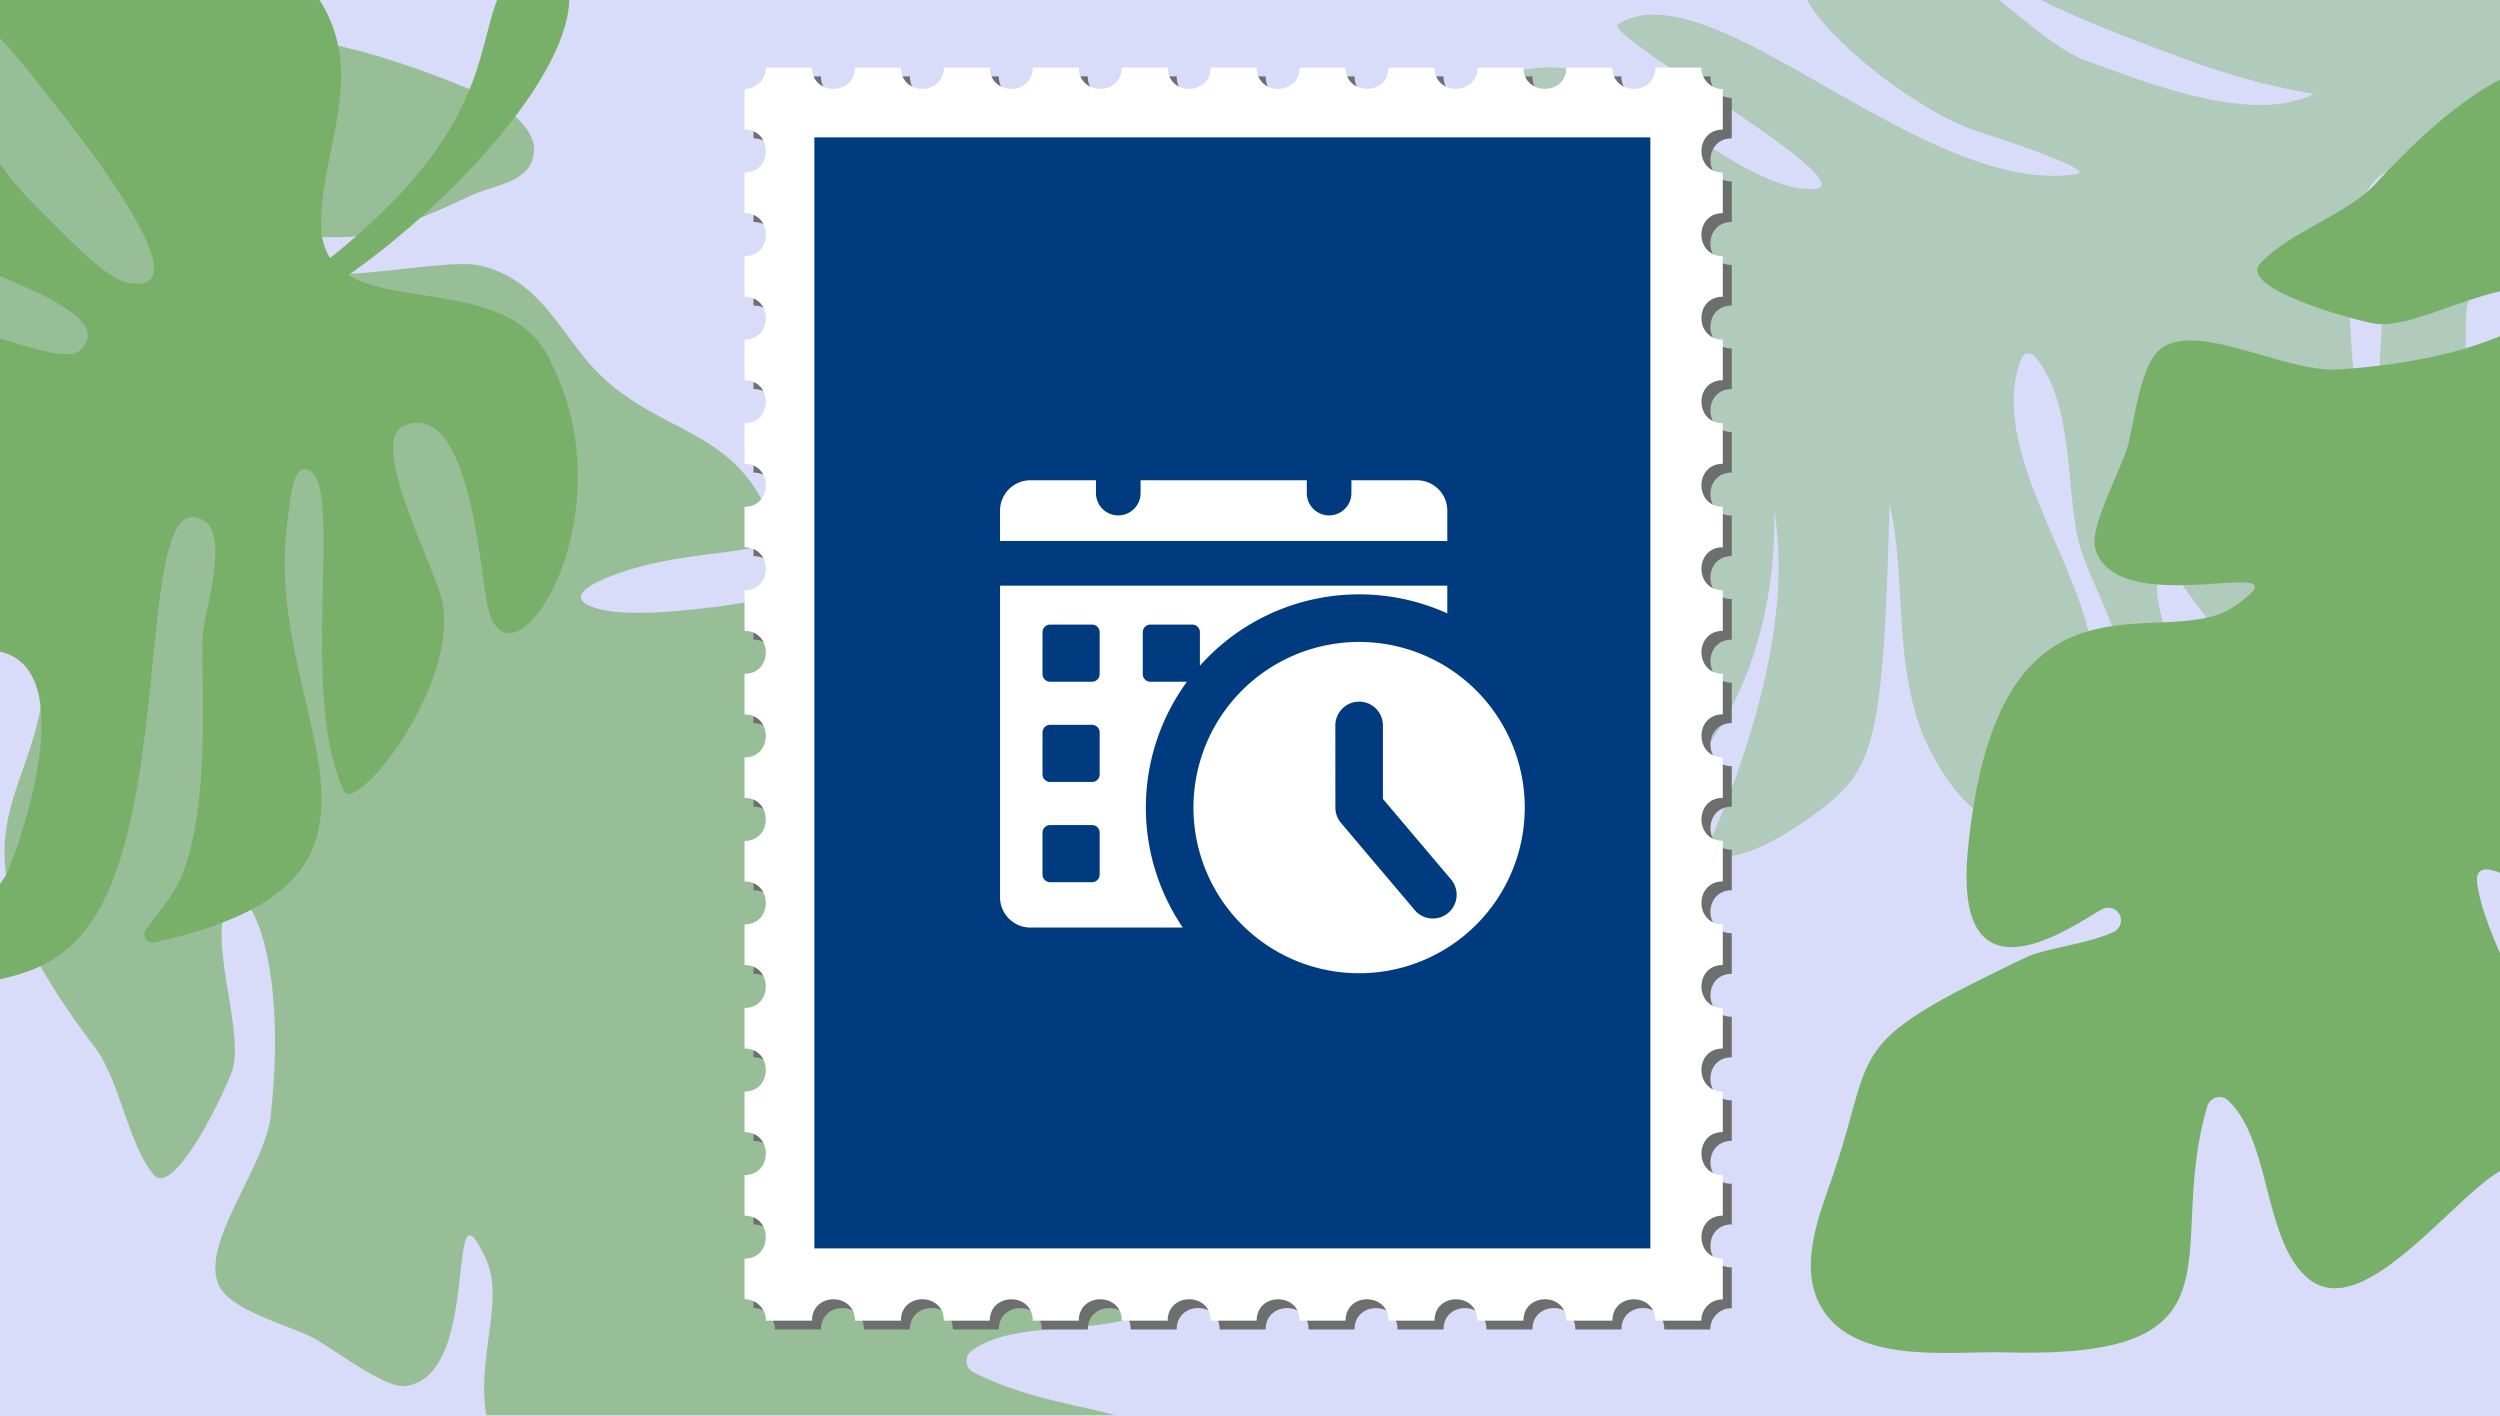 <svg xmlns="http://www.w3.org/2000/svg" xmlns:xlink="http://www.w3.org/1999/xlink" width="403.41" height="228.548" viewBox="0 0 403.41 228.548">
  <defs>
    <clipPath id="clip-path">
      <rect id="Rectangle_17397" data-name="Rectangle 17397" width="403.41" height="228.391" fill="#f9d649"/>
    </clipPath>
    <clipPath id="clip-path-2">
      <rect id="Rectangle_17382" data-name="Rectangle 17382" width="163.833" height="375.774" transform="translate(0 0)" fill="#78b069"/>
    </clipPath>
    <clipPath id="clip-path-3">
      <rect id="Rectangle_17383" data-name="Rectangle 17383" width="172.808" height="207.647" transform="translate(0)" fill="#78b069"/>
    </clipPath>
    <clipPath id="clip-path-4">
      <rect id="Rectangle_17384" data-name="Rectangle 17384" width="170.539" height="381.655" transform="translate(0 0)" fill="#78b069"/>
    </clipPath>
    <clipPath id="clip-path-6">
      <rect id="Rectangle_17390" data-name="Rectangle 17390" width="159.303" height="203.653" transform="translate(0 0)" fill="none"/>
    </clipPath>
    <clipPath id="clip-path-7">
      <rect id="Rectangle_17389" data-name="Rectangle 17389" width="134.901" height="179.276" fill="#003b80"/>
    </clipPath>
    <clipPath id="clip-path-8">
      <rect id="Rectangle_18044" data-name="Rectangle 18044" width="84.671" height="79.546" fill="none"/>
    </clipPath>
  </defs>
  <g id="keynote-speaker-t" transform="translate(-268.898 -573.611)">
    <path id="Path_1633212" data-name="Path 1633212" d="M0,0H403.41V228.548H0Z" transform="translate(268.898 573.611)" fill="#d8dcf9"/>
    <g id="Mask_Group_632972" data-name="Mask Group 632972" transform="translate(268.898 573.611)" clip-path="url(#clip-path)">
      <g id="Greern_leaves" data-name="Greern leaves" transform="matrix(-0.998, -0.07, 0.07, -0.998, 382.233, 347.21)">
        <g id="Group_638329" data-name="Group 638329" transform="translate(117.761 147.768) rotate(49)" opacity="0.423">
          <g id="Group_638328" data-name="Group 638328" transform="translate(0)" clip-path="url(#clip-path-2)">
            <path id="Path_1574493" data-name="Path 1574493" d="M121.084,46.421c9.122-8.463,11.22-22.778,13-32.736,1.018-5.7,21.026,3.66,25.117,7.535,7.7,7.294-17.913,52.068-39.522,60.984a.09.09,0,0,0,.064.169c32.864-8.707,30.79-31.483,38.6-35.715,6.935-3.758,3.859,8.326,1.846,11.735-3.6,6.106-12.568,10.476-13.215,17.964a1.622,1.622,0,0,0,1.856,1.781c4.285-.777,8.639-7.523,11.825-10.762,3.248-3.3,8.759,20.72-11.894,29.016-7.157,2.874-26.62,7.4-30.922,14.673-4.218,7.129,40.525-12.467,40.3-9.426-1.321,17.72-52.041,22.464-63.806,44.609-1.638,3.081,13.27-7.331,14.943-8.532,9.969-7.144,36.862-13.327,37.557-6.681,2.4,22.943-28.113,20.442-38.838,27.441-8.507,5.552-24.294,15-26.336,26.041a119.9,119.9,0,0,1,18.969-14.43c52.113-33.775,34.493-5.666,36.894-2.438,4.929,6.627-18.827,13.7-25.647,18.663-29.616,21.556-30.112,31.747-27.045,29.835,14.014-8.741,21.292-33.3,43.8-25.369a1.02,1.02,0,0,1,.669.92c.145,4.267-6.992,3.954-9.764,8.062-1.988,2.948,6.348-.777,5.823,1.608-2.006,9.125-37.034,12.248-39.982,27.046a1.162,1.162,0,0,0,1.389,1.359c6.527-1.643,20.922-20.307,30.2-4.773,4.43,7.421-26.219,26.148-49.185,46.915-13.281,12.009-4.235,12.365,1.144,5.648C71.609,274.193,92.99,252,99.868,257.3c17.513,13.49-38.835,35.511-48.2,53.7-1.745,3.392,30.968-27.068,36.1-20.121,13.153,17.811-20.514,23.4-23.314,25.934-19.929,18.063-23.162,18.745-25.872,23.415-3.227,5.556-1.878,36.778-9.735,35.512-8.687-1.4,3.538-31.289,3.063-37.33C25.736,322.013-.942,303.264,2.743,301.881c6.149-2.3,5.86-10.085,7.647-16.659,2.294-8.44,21.887,30.957,21.594,23.228C31.489,295.292,4.627,271.4,2.208,268.526c-6.422-7.624,3.071-5.328,4.462-6.664,2.448-2.349-2.839-7.741-4.158-12.648-2.7-10.041,26.979,20.534,34.856,35.735a.492.492,0,0,0,.9-.085c3.588-12.109-24.125-31.507-28.066-42.971-2.3-6.684,22.321,12.3,22.4,6.933.092-6.676-23.126-12.008-23.649-25.887a2.283,2.283,0,0,1,2.391-2.376c14.681.889,24.553,25.352,35.982,25.085,4.885-.114-1.147-13.6-15.806-25.515-4.25-3.456-30.112-10.267-24.707-13.831,5.671-3.74,15.124,4.435,21.793,3.879a.506.506,0,0,0,.416-.69c-2.489-6.029-19.638-11.9-18.413-12.414,6.091-2.57.378-9.737,4.939-14.644,3.742-4.026,27.927,18.1,37.507,32.262,9.311,13.768,3.82-11.452-2.13-16.558-13.4-11.5-6.714-11.21-14.039-16.664C19.7,168.676,23.319,169.463,23.7,157.024c.221-7.3,33.648,26.026,40.918,29.2,1.486-10.7-22.7-22.95-29.3-27.982-2.958-2.252-4.77-5.427-7.467-8.119-2.815-2.809-7.661-3.947-10.065-6.346-5.628-5.617-2.668-12.7,4.549-8.277a.5.5,0,0,0,.762-.346c.724-5.278-8.819-6.035-8.181-11.1.866-6.855,19.232-2.591,19.732-4.879,1.366-6.246-24.956-7.015-20.544-19.359.752-1.714,5.939-3.292,6.5-1.809,3.681,9.8,18.986,9.378,27.1,13.2,7.938,3.738,17.841,12.489,27.26,11.924a1.3,1.3,0,0,0,.98-1.99c-11.626-18.575-54.723-8.7-52.624-34.4.42-5.136-9.112-7.268-4.733-13.1,2.961-3.947,13.27-3.128,18.991-1.485C49.8,75.67,59.189,85.305,70.068,90.135,42.621,68.309,37.836,63.16,37.376,53.668c-.306-6.323.3-18.912,5.681-21.194,0,0,15.253,30.266,36.44,41.662C85.058,77.125,55.392,61,54.439,30.936,53.874,13.083,74.507,8.546,85.155.531c5.047-3.8-3.519,13.569,8.794,27.422,3.384,3.809.2,21.21,6.244,26.008-3.2-9.568-1.759-53.3,13.375-50.106,16.072,3.4,13.348,29.6,7.515,42.566" transform="translate(0.001 0.001)" fill="#78b069"/>
          </g>
        </g>
        <g id="Group_638330" data-name="Group 638330" transform="translate(483.863 140.467) rotate(77)" clip-path="url(#clip-path-3)">
          <path id="Path_1574494" data-name="Path 1574494" d="M139.189,169.449c-8.991-.276-17.62-6.029-26.549-7.249a9.636,9.636,0,0,0-5.3.589c20.141,35.366,35.652,26.656,42.466,38.631,2.057,3.615,2.231,4.151-1.862,5.665-12.8,4.731-33.837-21.408-43.785-41.814C97.747,172.929,98.71,192,84.956,195.4,58.159,204,32.064,180.235,47.81,179.125c5.442-.383,33.743,2.5,30.936-8.818-1.569-6.327-24.112,1.763-29.472,1.74-13.954-.057-31.3-19.284-27.132-20.477,16.462-4.71,47.117,7.223,51.645,2.8,2.783-2.716-5.362-4.378-7.275-4.97C36.485,140.1,5.591,165.9,2.743,117.555a1.33,1.33,0,0,1,2.279-1.014c2.54,2.651,5.016,5.558,8.118,7.341,11.547,6.641,32.535,7.823,37.915,9.274,3.358.906,14.724,6.587,17.694,2.86C76.756,125.971,23.888,124.3,7.163,107.6.736,101.177.956,95.135.4,86.711.219,84.008-.348,79.6.31,76.255a1.328,1.328,0,0,1,2.538-.208A52.837,52.837,0,0,0,17.243,95.623c1.444,1.241,33.091,19.5,36.254,2.722,1.361-7.22-7.891-11.369-12.989-13.656C22.992,76.831,2.392,84.578,3.135,59.525c.082-2.77,10.127-29.941,11.46-22.75,4.823,26.016,34.234,40.42,34.849,27.614.47-9.772-26-21.37-28.422-32.162-1.289-5.731-.227-19.309,7.75-25.241,5.3-3.942,10.752-4.916,17.05-5.948C78.886-4.381,71.884,12.518,70.7,26.2c-.873,10.063-6.15,32.83-2.5,37.1,4.422,5.168,10.1-16.484,10.662-20.068C82.687,18.9,74.255,16.548,73.523,9.777,73,4.982,89.374,12.662,93.53,24.934,98.355,39.18,86.8,68.868,82.461,83.264c-3.255,10.789,7.234,20.118,8.264,15.01,11.037-54.687,8.2-62.1,20.267-59.927,38.392,6.915-16.462,74.633-12.181,82.046,4.213,7.293,12.508-8.853,14.521-11.356,25.123-31.257,17.877-37.892,19.4-57.246A1.328,1.328,0,0,1,134.8,50.8c7.543,5.014,29.444,19.3,27.192,37.23-1.927,15.338-26.231,20.23-37.142,27.93-13.68,9.655-16.136,11.984-16.734,15.36-1.868,10.54,29.63-7.989,33.456-10.085,17.494-9.579,20.983-15.04,26.047-31.012a1.331,1.331,0,0,1,2.557.075c8.471,33.208-3.922,79.982-30.985,79.149" transform="translate(0 0)" fill="#78b069"/>
        </g>
        <g id="Group_638332" data-name="Group 638332" transform="matrix(-0.5, -0.866, 0.866, -0.5, -164.85, 438.319)">
          <g id="Group_638331" data-name="Group 638331" clip-path="url(#clip-path-4)">
            <path id="Path_1574495" data-name="Path 1574495" d="M164.255,273.313c.4,8.772,12.288,30.674,2.294,35.556-8.567,4.186-22.726-4.283-31.744-.836a2.045,2.045,0,0,0-.642,3.4c18.247,16.716,40.022,11.068,21.457,46.644-4.133,7.92-8.854,23.04-19.89,23.564-7.219.343-13.021-6.049-17.57-10.613-16.13-16.186-18.7-10.337-18.367-43.892.033-3.359,2.409-9.745,2.5-14.437a2.051,2.051,0,0,0-4.094-.2c-.244,2.846,5.666,30.2-18.282,15.435-41.929-25.854-14.181-42.06-16.3-55.732-2.545-16.389-5.547,18.555-18.352,16.055-3.345-.652-9.752-9.6-12.459-11.972-2.989-2.625-10.615-7.368-11.666-11.344-1.929-7.289,12.181-16.55,15.453-24.5,10.279-24.975,6.657-39.423,2.481-34.521-4.359,5.119-2.872,20.317-6.372,25.717-1.391,2.147-14.856,17.717-16.94,12.606-2.533-6.216-.966-16.052-3.436-22.392-18.79-48.227,10.3-38.164,11.1-74.3a2.045,2.045,0,0,0-3.414-1.59c-5.293,4.982-9.839,18.728-15.629,15.513-1.7-.945-15.33-56.908,16.207-96.856C24.781,59.3,30.743,55.931,35.216,50.89c1.374-1.548-.294-3.877-4.22-11.73C23.972,25.113,18.756,21.189,14.25,15.638,12.189,13.1,5.369,6.74,6.195,3.616,7.529-1.442,14.162-2.639,21.08,9.675,52.065,64.809,37.749,42.047,53.876,50.7c4.238,2.272,4.494,5.5,7.228,9.17,10.379,13.954,20.476,4.73,53.036,31.107,2.71,2.2,7.472,7.6,6.181,11.446-1.68,5-7.36,3.5-12.048,4.262-22.168,3.593-19.123.047-31.692-1.623a2.048,2.048,0,0,0-1.8,3.414c6.143,6.268,26.765,6.291,32.363,9.6,7.273,4.29,8.7,11.327,11.727,18.6,6.465,15.547,21.176,16.7,21.791,34.956.155,4.668-10.667.263-22.377.069-5.417-.09-15.4.7-7.895,4.96,4.394,2.493,16.719,5.19,34.205,6.295,11.491.726,4.827,12.521,11.534,22.544,3.325,4.969,7.376,7.778,7.967,14.27,2.392,26.307-6.922,17.933-26.839,24.577-9.456,3.153-22.485,10.182-16.261,12.247,6.153,2.041,17.369,1.557,22.606,2.04,12.471,1.155,22.753-8.383,22.52-2.15-.221,5.872-2.147,10.82-1.869,16.836" transform="translate(-0.001 0)" fill="#78b069"/>
          </g>
        </g>
        <g id="Group_638334" data-name="Group 638334" transform="translate(465.883 356.418) rotate(160)" opacity="0.68">
          <g id="Group_638333" data-name="Group 638333" transform="translate(0 0)" clip-path="url(#clip-path-4)">
            <path id="Path_1574496" data-name="Path 1574496" d="M164.255,273.313c.4,8.772,12.288,30.674,2.294,35.556-8.567,4.186-22.726-4.283-31.744-.836a2.045,2.045,0,0,0-.642,3.4c18.247,16.716,40.022,11.068,21.457,46.644-4.133,7.92-8.854,23.04-19.89,23.564-7.219.343-13.021-6.049-17.57-10.613-16.13-16.186-18.7-10.337-18.367-43.892.033-3.359,2.409-9.745,2.5-14.437a2.051,2.051,0,0,0-4.094-.2c-.244,2.846,5.666,30.2-18.282,15.435-41.929-25.854-14.181-42.06-16.3-55.732-2.545-16.389-5.547,18.555-18.352,16.055-3.345-.652-9.752-9.6-12.459-11.972-2.989-2.625-10.615-7.368-11.666-11.344-1.929-7.289,12.181-16.55,15.453-24.5,10.279-24.975,6.657-39.423,2.481-34.521-4.359,5.119-2.872,20.317-6.372,25.717-1.391,2.147-14.856,17.717-16.94,12.606-2.533-6.216-.966-16.052-3.436-22.392-18.79-48.227,10.3-38.164,11.1-74.3a2.045,2.045,0,0,0-3.414-1.59c-5.293,4.982-9.839,18.728-15.629,15.513-1.7-.945-15.33-56.908,16.207-96.856C24.781,59.3,30.743,55.931,35.216,50.89c1.374-1.548-.294-3.877-4.22-11.73C23.972,25.113,18.756,21.189,14.25,15.638,12.189,13.1,5.369,6.74,6.195,3.616,7.529-1.442,14.161-2.639,21.08,9.675,52.065,64.809,37.749,42.047,53.876,50.7c4.238,2.272,4.494,5.5,7.228,9.17,10.379,13.954,20.476,4.73,53.036,31.107,2.71,2.2,7.472,7.6,6.181,11.446-1.68,5-7.36,3.5-12.048,4.262-22.168,3.593-19.123.047-31.692-1.623a2.048,2.048,0,0,0-1.8,3.414c6.143,6.268,26.765,6.291,32.363,9.6,7.273,4.29,8.7,11.327,11.727,18.6,6.465,15.547,21.176,16.7,21.791,34.956.155,4.668-10.667.263-22.377.069-5.417-.09-15.4.7-7.895,4.96,4.394,2.493,16.719,5.19,34.205,6.295,11.491.726,4.827,12.521,11.534,22.544,3.325,4.969,7.376,7.778,7.967,14.27,2.392,26.307-6.922,17.933-26.839,24.577-9.456,3.153-22.485,10.182-16.261,12.247,6.153,2.041,17.369,1.557,22.606,2.04,12.471,1.155,22.753-8.383,22.52-2.15-.221,5.872-2.147,10.82-1.869,16.836" transform="translate(-0.001 0)" fill="#78b069"/>
          </g>
        </g>
      </g>
      <g id="postcard-stamp" transform="translate(-139.237 34.688) rotate(-13)">
        <g id="stamp-green" transform="translate(258.088 35.145) rotate(13)">
          <g id="Mask_Group_632971" data-name="Mask Group 632971" transform="translate(0 0)" clip-path="url(#clip-path-6)">
            <path id="Path_1574497" data-name="Path 1574497" d="M140.045,202.2c0-4.6,6.929-4.586,6.929,0h7.416a3.387,3.387,0,0,1,3.465-3.421v-6.59c-4.573,0-4.6-6.933,0-6.933v-6.551c-4.584,0-4.592-6.933,0-6.933v-6.54c-4.556,0-4.63-6.945,0-6.945v-6.539c-4.582,0-4.588-6.933,0-6.933v-6.551c-4.584,0-4.592-6.933,0-6.933v-6.552c-4.59,0-4.583-6.933,0-6.933v-6.54c-4.566,0-4.6-6.933,0-6.933V97.827c-4.566,0-4.6-6.933,0-6.933V84.342c-4.6,0-4.589-6.933,0-6.933V70.87c-4.584,0-4.592-6.933,0-6.933V57.386c-4.584,0-4.592-6.933,0-6.933V43.9c-4.564,0-4.62-6.921,0-6.921V30.429c-4.59,0-4.6-6.933,0-6.933V16.945c-4.584,0-4.592-6.933,0-6.933V3.472A3.475,3.475,0,0,1,154.39,0h-7.416c-.008,4.567-6.922,4.587-6.929,0h-7.428c-.007,4.576-6.922,4.577-6.929,0h-7.416c-.008,4.567-6.922,4.586-6.929,0h-7.429c-.007,4.584-6.921,4.568-6.929,0H89.569c-.008,4.576-6.922,4.577-6.929,0H75.212C75.2,4.584,68.29,4.568,68.283,0H60.866c-.008,4.576-6.922,4.577-6.929,0H46.51c-.008,4.584-6.921,4.568-6.929,0H32.163c-.007,4.576-6.922,4.577-6.929,0H17.818C17.81,4.567,10.9,4.587,10.889,0H3.461A3.473,3.473,0,0,1,0,3.472v6.541c4.577,0,4.578,6.927,0,6.932V23.5c4.577,0,4.578,6.927,0,6.932v6.54c4.568,0,4.587,6.927,0,6.932v6.553c4.577,0,4.578,6.927,0,6.932v6.552c4.577,0,4.578,6.927,0,6.932v6.54c4.583,0,4.569,6.939,0,6.944v6.541c4.568,0,4.588,6.927,0,6.932v6.552c4.577,0,4.578,6.927,0,6.932v6.54c4.583,0,4.569,6.939,0,6.944v6.541c4.577,0,4.578,6.927,0,6.932v6.552c4.585,0,4.569,6.927,0,6.932v6.54c4.583,0,4.569,6.939,0,6.944v6.541c4.577,0,4.578,6.927,0,6.932v6.552c4.585,0,4.569,6.927,0,6.932v6.549A3.456,3.456,0,0,1,3.461,202.2h7.428c0-4.6,6.929-4.586,6.929,0h7.416c0-4.61,6.929-4.6,6.929,0h7.418c0-4.578,6.929-4.6,6.929,0h7.428c0-4.594,6.929-4.6,6.929,0h7.416c0-4.593,6.929-4.612,6.929,0h7.428c0-4.586,6.929-4.6,6.929,0h7.416c0-4.584,6.929-4.6,6.929,0h7.429c0-4.6,6.929-4.586,6.929,0h7.416c0-4.594,6.929-4.6,6.929,0Z" transform="translate(1.448 1.448)" fill="#6d6e6e"/>
            <path id="Path_1574498" data-name="Path 1574498" d="M140.045,202.2c0-4.6,6.929-4.586,6.929,0h7.416a3.386,3.386,0,0,1,3.465-3.421v-6.59c-4.573,0-4.6-6.933,0-6.933v-6.551c-4.584,0-4.592-6.933,0-6.933v-6.54c-4.556,0-4.63-6.945,0-6.945v-6.54c-4.582,0-4.588-6.933,0-6.933v-6.551c-4.584,0-4.592-6.933,0-6.933v-6.552c-4.59,0-4.583-6.933,0-6.933v-6.54c-4.566,0-4.6-6.933,0-6.933V97.827c-4.566,0-4.6-6.933,0-6.933V84.342c-4.6,0-4.589-6.933,0-6.933V70.87c-4.584,0-4.592-6.933,0-6.933V57.386c-4.584,0-4.592-6.933,0-6.933V43.9c-4.564,0-4.62-6.921,0-6.921V30.429c-4.59,0-4.6-6.933,0-6.933V16.945c-4.584,0-4.592-6.933,0-6.933V3.472A3.475,3.475,0,0,1,154.39,0h-7.416c-.008,4.566-6.922,4.587-6.929,0h-7.428c-.007,4.576-6.922,4.577-6.929,0h-7.416c-.008,4.567-6.922,4.586-6.929,0h-7.429c-.007,4.584-6.921,4.568-6.929,0H89.568c-.007,4.576-6.922,4.577-6.929,0H75.212C75.2,4.584,68.29,4.568,68.283,0H60.866c-.008,4.576-6.922,4.577-6.929,0H46.51C46.5,4.584,39.588,4.568,39.58,0H32.163c-.007,4.576-6.922,4.577-6.929,0H17.818C17.81,4.566,10.9,4.587,10.889,0H3.461A3.473,3.473,0,0,1,0,3.472v6.541c4.577,0,4.578,6.927,0,6.932V23.5c4.577,0,4.578,6.927,0,6.932v6.54c4.568,0,4.587,6.927,0,6.932v6.553c4.577,0,4.578,6.927,0,6.932v6.552c4.577,0,4.578,6.927,0,6.932v6.54c4.583,0,4.569,6.939,0,6.944v6.541c4.568,0,4.588,6.927,0,6.932v6.552c4.577,0,4.578,6.927,0,6.932v6.54c4.583,0,4.569,6.939,0,6.944v6.541c4.577,0,4.578,6.927,0,6.932v6.552c4.585,0,4.569,6.927,0,6.932v6.54c4.583,0,4.569,6.939,0,6.944v6.541c4.577,0,4.578,6.927,0,6.932v6.552c4.585,0,4.569,6.927,0,6.932v6.549A3.456,3.456,0,0,1,3.461,202.2h7.428c0-4.6,6.929-4.586,6.929,0h7.416c0-4.61,6.929-4.6,6.929,0H39.58c0-4.578,6.929-4.6,6.929,0h7.428c0-4.595,6.929-4.6,6.929,0h7.416c0-4.593,6.929-4.613,6.929,0h7.428c0-4.586,6.929-4.6,6.929,0h7.416c0-4.584,6.929-4.6,6.929,0h7.429c0-4.6,6.929-4.586,6.929,0h7.416c0-4.595,6.929-4.6,6.929,0Z" transform="translate(0 0.029)" fill="#fff"/>
            <path id="Path_1574499" data-name="Path 1574499" d="M74.771,125.157a.171.171,0,0,1,.126-.08c-.061.162-.161.171-.126.08M75.74,7.846c-.012-.177-.316-.25-.342-.224a.1.1,0,0,0,.057.168c.049,0,.118.039.286.056M72.483,55.6s.055-.026.011-.094c-.065.023-.073.1-.011.094m1.8,108.71c-.081,0-.172.079-.17.142,0,.081.033.083.17-.142m1.2-136.82a.183.183,0,0,0,0-.231c-.053-.082-.132-.009-.132.122,0,.1.079.163.135.109m-1.108,38.3a.645.645,0,0,1,.15.166c.624.025,1,.027,1.119.019.186-.1.146-.141.124-.2-.046-.108-.2-.112-.58-.013-.15.038-.186.037-.238-.008-.109-.094-.57-.068-.574.032m-.762-30.684c.057.219.219.226.263.158s-.135-.158-.263-.158m39.247,47.158c.094-.116.142-.145.269-.284a.727.727,0,0,1-.189-.11c-.119-.1-.132-.083-.156.17-.015.163,0,.21.075.224M72.723,126.316c.067-.017.083-.089.021-.093,0,0-.058.02-.021.093m-.132,65.815c.1.01.1.005-.012-.21-.09.207-.1.2.012.21M76.5,82.111c.188.03.2-.1.128-.146-.06-.034-.178.1-.128.146m-3.377,71.912c0-.133-.1-.223-.167-.157.087.238.168.245.167.157m.647-38.922c.039-.053-.036-.075-.078.026Zm-1.153,8.133c0,.074.029.077.363.037-.284-.175-.363-.15-.363-.037M73.661,17.593c.051-.079-.059-.17-.16-.133-.015.2.107.216.16.133m.129-4.127c0,.147.112.171.218.048-.142-.211-.218-.181-.218-.048M73.368,194.41c-.033.1.108.057.173-.006s-.034-.218-.108-.216c-.041,0-.079.128-.065.223M74.5,144.7a.83.83,0,0,0,.342-.061.176.176,0,0,1,.177-.019,1.027,1.027,0,0,0,.272.028.694.694,0,0,1,.378.066.872.872,0,0,0,.51-.054c.036-.06-.021-.094-.33-.2-.236-.079-.276-.11-.2-.161-.286-.133-.331-.133-.486-.071a.879.879,0,0,1-.374.046c-.253-.007-.413.028-.416.09-.116.283.049.394.13.333m17.313,25.53c.154-.081.21-.09.254-.042a.913.913,0,0,0,.434.061,1.709,1.709,0,0,1,.482.049c.13.063.107.067.31-.064s.218-.236.047-.284a4.335,4.335,0,0,0-1.228.06.209.209,0,0,1-.2.006,5.407,5.407,0,0,0-1.6.085c-.141.118,0,.165.527.171a5.553,5.553,0,0,1,.637.033.549.549,0,0,0,.333-.076m6.219-8.065c.042.086.077.086.271,0s.169-.172-.056-.2c-.2-.022-.284.052-.215.192m-1.373-144.7a1.471,1.471,0,0,0,.531.035c.483-.163.533-.218.447-.465-.046-.129-.116-.212-.2-.23a11.823,11.823,0,0,0-2.657.331c-.043.048.036.071.1.1.159.082.523.015.521-.1,0-.062.292-.06.34,0-.155.053-.087.147.093.218s.191.064.319-.051a.473.473,0,0,1,.216-.124.216.216,0,0,0,.144-.1c.064-.1.066-.1.251.007.223.131.21.215-.035.221-.192,0-.263.154-.073.152M90.782,185.681c-.078.1-.008.183.151.187.088-.265-.056-.3-.151-.187m.8-170.61a.148.148,0,0,0,.112.055c.032-.079-.019-.1-.112-.055m7.163,168.722c.155.063.4.067.4.006,0-.1-.26-.167-.4-.006M86.447,20.366a.286.286,0,0,0-.241,0c-.032.027-.085.028-.174.006a.375.375,0,0,0-.271.026c.059.064.292.045.459.012.06-.012.14-.026.227-.04M77.859,167.129c-.08.015-.069.07-.069.07.08-.015.069-.07.069-.07M92.52,42.666a1.281,1.281,0,0,1-.277.159c0,.049.045.048.193,0,.124-.044.161-.112.084-.154M85.911,147.9c-.029.046.217.215.258.177a.132.132,0,0,0-.1-.234.642.642,0,0,0-.156.057m-7.6,10.888c.124-.054.2-.162-.032-.167-.247.193-.156.248.032.167m7.9-82.078c-.038.032-.04.179,0,.181.065,0,.119-.118,0-.181m7.3,100.052c-.153-.062-.323,0-.326.111,0,.091.077.093.326-.111m-4.58-67.5c-.018-.07-.076-.048-.112,0l.112,0M75.02,65.207c-.113.089-.035.128.173.085-.013-.038-.091-.076-.173-.085M60.636,104.268c-.062.06-.074.105-.037.141.07.068.128.012.037-.141m.111-6.035-.065-.093c-.019.086.042.123.065.093m-1.285,8.66a.652.652,0,0,1,.207-.214c-.206-.048-.244.217-.207.214m.681,31.247c-.045-.055-.124-.088-.324-.119.018.131.275.225.324.119m.037-96.091c-.058-.056-.195.1-.195.224,0,.18.146.152.189-.036a.6.6,0,0,0,.006-.188m.692,103.915a.992.992,0,0,1,.293.192.385.385,0,0,0,.437.146c0-.05-.023-.112-.021-.185,0-.107-.019-.131-.117-.125a1.42,1.42,0,0,1-.325-.038c-.133-.031-.226-.027-.266.01m.375-79.271a.1.1,0,0,0,.188.048c.036-.056-.132-.306-.22-.229a.585.585,0,0,1,.033.181m.011-33.407c-.024.06.013.079.046.08.024-.061-.013-.079-.046-.08m-8.686,83.257a.143.143,0,0,0,.084.031s-.007-.045-.084-.031m-.756,65.225a.574.574,0,0,0,.5.3c.13-.028.151-.072.093-.286l-.593-.011m10.5-19.16a.538.538,0,0,0-.307,0c-.151.023-.1.085.111.132s.379-.071.2-.134m-9.47-5.453c.167.155.284.065.178-.138-.053-.1-.124-.156-.381-.286-.045.149-.083.211-.128.226a.111.111,0,0,0-.035.2c.249-.079.285-.074.366,0m5.71-100.843c0-.1-.064-.217-.113-.217-.077,0-.055.137.113.217m-.139-25.7s.027.04.167.017c-.12-.064-.164-.068-.167-.017m-1.223-7.462a.17.17,0,0,0,.1.116c.111.029.094-.065-.1-.116m-3.4-13.606c-.152-.126-.211-.086-.163-.008a.091.091,0,0,0,.163.008M61.85,56.258c-.239.047-.168.507-.044.507.15,0,.185-.394.044-.507m7.825,67.288c-.11.132-.09.2-.06.249.194.235.191.117.177-.016-.024-.237-.027-.243-.117-.233m-.127-26.62c.031-.089-.024-.205-.087-.183s-.131.192-.1.233c.043.061.162.029.189-.05M71.131,196.6c.058.066.233.055.251-.015s-.128-.165-.213-.154c-.066.009-.089.11-.038.169M69.737,74.008c.063.025.185,0,.153-.037s-.2-.039-.153.037m1.058,52.65c0-.041-.074-.064-.115-.038.021.082.12.075.115.038M70.121,41.93c-.121-.064-.655-.079-.654-.019a.518.518,0,0,0-.314.1.486.486,0,0,1-.3.1c-.154-.008-.226.046-.145.109a.576.576,0,0,0,.287.02c.07.18.193.2.236.092a.254.254,0,0,0,0-.106c.167-.012.359-.024.488-.03.472-.021.648-.139.4-.268m.059,68.325c-.058-.088-.275-.03-.275.074-.216.074-.17-.41-.035-.435.237.039.24.019.17-.112-.12-.224-.553-.263-.494-.045.045.388.042.423-.021.46.063.265.029.308-.14.308-.2.282.064.364.168.265s.206,0,.153.132c.171-.136.242-.189.305-.189.228-.207.232-.362.168-.458m.336-1.564s-.089.018-.052.082c.039,0,.074-.057.052-.082M69.66,73.524c.1.107.193.073.18.021s-.15-.082-.18-.021M68.415,5.784c-.056.007-.181.125-.181.125.005.036.1.031.181-.125M65.557,8.36c.038.059.136.06.228,0,.076-.046,0-.318-.086-.318-.064,0-.18.255-.142.314M62.3,189.116c-.075-.087-.245-.1-.294-.024-.018.029-.092.038-.165.02-.069.174.022.162.111.152.36-.043.417-.068.348-.148m.792-18.264c-.04,0-.113,0-.113,0a.078.078,0,0,0,.113,0m4.784-10.747c-.01-.048-.068-.062-.122-.078-.1.092.079.137.122.078m-.391-30.441c-.211-.006-.284.076-.117.131a1.31,1.31,0,0,1,.185.081c.18.1.258.069.2-.075-.047-.107-.1-.132-.263-.137M66.827,167.1c.073.114.405.015.405-.121a.275.275,0,0,0-.289-.208.282.282,0,0,0-.117.329M144.5,95.76a.226.226,0,0,0-.094-.031c-.035.054.007.068.094.031m4.346,75.11c.059-.086-.087-.152-.207-.095.067.163.16.162.207.095M144.186.9a.572.572,0,0,0-.164-.015l-.2.01c.012.1.361.075.365.005m-.369,187.375c.021-.045-.006-.067-.052-.044,0,.086.033.084.052.044M129.11,19.589c.075-.075.008-.113-.039-.083s-.011.085.039.083M147.9,3.206c.044-.12,0-.172-.037-.184-.044.12,0,.172.037.184M146.806,167c.02-.12-.019-.155-.087-.077a.531.531,0,0,0,.087.077M145.061,1.544a1.128,1.128,0,0,1,.573.179c.121.035.067-.136-.009-.2-.3-.26-.351-.318-.373-.374-.045-.115-.129-.152-.181-.079-.136.046-.249.069-.351.1-.172.049-.19.05-.237.009s-.193-.065-.2-.028c.087.029.236.07.247.143.017.122.093.215.163.2a3.2,3.2,0,0,0,.365.055m-.372,67.124-.12-.006c.048.089.1.092.12.006m-19.954,76.844c-.086.045-.218-.011-.214-.09a.436.436,0,0,1-.465.049.224.224,0,0,0-.2,0c-.072.073.1.059.1.059a3.73,3.73,0,0,1,.839.049c.182-.091.005-.1-.061-.07m.191-140.055c.109.006.23.009.356.01-.061-.132-.179-.272-.248-.271s-.1.135-.108.261m2.565,9.153c.031.089.163.094.24.01-.068-.154-.264-.079-.24-.01M124.524,179.1c-.11-.081-.16-.049-.117.074a.4.4,0,0,0,.117-.074m2.257-122.619a1.16,1.16,0,0,1-.2-.117c-.192-.137-.337-.092-.285.088a.169.169,0,0,1-.048.211c-.111.115-.072.181.153.257.126.043.191.086.217.144.171.192.215.141.2-.013a2.544,2.544,0,0,1,.007-.346c.017-.179.012-.2-.049-.224m-.482-6.445c.047-.059-.05-.079-.1.032a.254.254,0,0,0,.1-.032m-.164-21.757a.732.732,0,0,0,.416-.06c-.224-.074-.441.031-.416.06m22.458,31.746c.077.176.213.073.211-.021s-.167-.079-.211.021M123.22,71.011a.506.506,0,0,0-.219-.048c-.164,0-.2.014-.18.073a1.513,1.513,0,0,0,.4-.025M50.573,9.394a.157.157,0,0,0-.25.07c.009.077.18.029.25-.07m99.535,5.885c.061-.074-.084-.182-.153-.113-.037.036-.036.06.153.113M49.946,94.816l.035.07c.035-.087.019-.119-.035-.07M44.808,196.532c-.04,0-.084,0-.244.095a.438.438,0,0,0,.244-.095M35.163,6.664c.067.062.406.07.443.01.05-.082-.07-.152-.256-.149-.135,0-.246.084-.187.138M37.78,77.2a.179.179,0,0,0,.265.033c-.108-.178-.3-.116-.265-.033M34.041,7.727a.2.2,0,0,0,.008.082c.038.037.058-.015-.008-.082m9.092,102.7c.054,0,.105-.026.194-.026-.1-.207-.14-.172-.194.026m.559-43.546c.083.252.15.223.15-.063,0-.233,0-.233-.153-.331-.181-.117-.151-.114-.312-.032a1.548,1.548,0,0,1-.193.084c-.083.023-.079.146.01.285a.573.573,0,0,1,.342-.123c.085.01.107.036.155.181M31.254,100.635c-.038.191.07.232.117.155s-.017-.158-.117-.155m7.042,76.4c.066,0,.077-.028.006-.2a3.4,3.4,0,0,1-.483.078c.349.2.414.121.477.118M36.2,8.581c0-.089-.144-.119-.185-.038.118.144.182.12.185.038M30.831,170.5c-.182-.025-.209-.023-.211.011a.87.87,0,0,0,.15.176c.138-.047.142-.06.061-.187m-.162-85.312c.144.092.2-.008.205-.183,0-.115,0-.115-.226-.033-.033.115-.021.238.021.217m-.282-34.757c.133-.123-.178-.1-.185.006.037.076.129.073.185-.006m-1-37.149c.2.134.3.009.244-.077a.138.138,0,0,0-.244.077M30.694,6.79c.061-.071.052-.105-.09-.336a.706.706,0,0,0-.145.116c-.124.129-.3.144-.3.027a.454.454,0,0,0-.2-.033c-.147.011-.2,0-.186-.055.015-.067-.13-.209-.217-.212s-.036.131.067.193c-.069.326.007.381.065.436.137.132.287.087.2-.062a.636.636,0,0,0,.8-.074m.476,121.322c.134-.044.184-.08.145-.109a.51.51,0,0,0-.322.122c-.009.047-.01.047.177-.014M30.119,38.066c.051-.074.005-.086-.195-.049,0,.111.158.1.195.049m.6-19.684c.128-.1.086-.168-.113-.179-.269-.014-.458.2-.223.25a.362.362,0,0,0,.336-.071M47.667,56.768a.348.348,0,0,1,.162-.02c.035.009.077,0,.049-.168a2.135,2.135,0,0,1-.34-.067c-.3.173-.11.342.129.255m-2.53-24.573c.121.187.22.128.187-.111-.044-.316-.172-.42-.309-.251-.1.129-.1.129-.209,0a.25.25,0,0,0-.248-.112c-.084-.075-.031-.089.074-.16.172-.252.129-.313.077-.328a1.315,1.315,0,0,1-.189-.077c-.234-.12-.482.1-.287.259a.235.235,0,0,1,.047.345c.012.171.039.26.039.336,0,.189.182.231.418.1s.316-.128.4,0m2.179,58.941c-.107.165-.051.2.04.17.109-.038.077-.17-.04-.17M47.586,38.7a1.825,1.825,0,0,0-.129-.27c-.044-.15-.206-.1-.232.07-.041.272.127.366.361.2m1.073-20.39c-.1-.093-.111-.093-.2-.012.082.2.3.213.306.154a.626.626,0,0,0-.1-.142m1.4,116.852a.32.32,0,0,0-.4-.073c-.115.065-.06.1.24.146.263.042.263.041.165-.073M48.654,78.811a.758.758,0,0,1,.118.13c.084-.034-.041-.141-.118-.13m.848,90.731a.453.453,0,0,0,.144.02c-.135-.089-.2-.076-.144-.02M48.123,100.37a.2.2,0,0,0-.078.075c0,.074.093.053.078-.075M46.1,40.847c0-.081-.094-.1-.237-.046,0,.157.237.131.237.046m.38-5.592s.086,0,.152-.176c-.092,0-.212.141-.152.176m.6-32.05c.063,0,.119-.1.1-.168.088-.217-.074-.2-.141-.134a1.054,1.054,0,0,1,.045.3m-.636,124.613a.7.7,0,0,0-.728-.033c-.111.114-.073.295.062.295a4.9,4.9,0,0,0,.669.062c.107-.074.136-.2,0-.323m.3-124.272c.014.161.075.209.133.107a.217.217,0,0,0-.133-.107m-.727,172.139a1.952,1.952,0,0,0-.136.242c-.068.116-.077.158-.048.23a.737.737,0,0,1,.041.207c.172.142.277-.055.2-.1.068-.413.047-.579-.059-.579m.651-143.08c.153.076.194-.035.137-.09a.082.082,0,0,0-.137.09M12.359,45.13c0-.056-.043-.033-.043-.033-.035.045-.014.061.043.033M27.484,149.075l.18-.01a1.1,1.1,0,0,0-.619.018,4.124,4.124,0,0,0,.438-.008m-17.1-47.981c.151-.1.1-.155-.162-.163-.166-.005-.207.013-.209.091,0,.132.219.175.371.071M9.448,61.165c-.141-.058-.2-.033-.2.021s.1.037.2-.021m3.888,3.644c-.034-.069-.345-.067-.345-.067,0,.039.3.1.345.067M25.692,88.175c.018.053.283.08.4.041.1-.033.083-.106-.033-.166s-.395.038-.365.124m1.563-42.713.052.057c.028-.1-.048-.117-.052-.057m-.6,137.967-.215-.059c-.108.1-.036.129.215.059M9.092,109.017a.223.223,0,0,0,.066-.2c-.171-.07-.175-.07-.2-.006-.058.151.048.315.133.207m134.666,42.939c-.159.014-.18.143-.125.143.1,0,.163-.068.125-.143m-28.565,8.989c.183.144.184.145.118.236-.112.158.139.227.41.114.187-.078.289-.061.319.051.09-.069.444-.3.55-.233.039.023.079.012.16-.045a1.072,1.072,0,0,1,.15-.082c.115-.135.171-.153.448-.192.327-.046.327-.046.341-.163s-.1-.164-.211-.211a1.077,1.077,0,0,0-.229-.063,9.4,9.4,0,0,1-1.237.16c-.125.167-.268.179-.354.083-.122-.135-.451-.078-.381.066-.249.131-.22.174-.086.278m22.343-147.8c-.115-.094-.2-.2-.182-.24-.342.035-.468.17-.468.264s.207.015.231-.074c.314.1.388.15.441.207.1.108.188.135.188.059a1.53,1.53,0,0,0-.21-.216M120.625,29.468c-.008-.054-.133-.142-.177,0,.052.068.186.066.177,0M118.9,149.924c-.044.058.1.154.147.1,0-.129-.118-.141-.147-.1m.855,43.08a.479.479,0,0,0-.169.055.819.819,0,0,1-.2.1.636.636,0,0,0,.572.055,1.64,1.64,0,0,1,.593-.06.993.993,0,0,0,.356-.02c.113.006.219.03.22.065,0,0,.014-.011-.084-.157a.779.779,0,0,0-.211-.381c-.2.179-.285.2-.356.15-.03.063-.009.086.073.177a5.52,5.52,0,0,0-.79.015m1.141-65.9a.168.168,0,0,0,.085.072c.042-.131-.078-.149-.085-.072m-2.021,44.663c.115-.039.11-.09.082-.119-.115.039-.111.09-.082.119M115.508,103.8c.025.035.111.02.113-.019,0,0-.031-.017-.113.019m-.12-4.532a.694.694,0,0,1-.233.152c0,.054.108.073.2.034s.116-.157.036-.186m2.567,91.467c-.063.035-.03.155.044.157s.116-.039-.044-.157M121.7,6.032c0-.125-.1-.188-.174-.114.105.244.174.235.174.114m-.02,44.513c.006.04.136.022.137-.071-.045-.019-.142.031-.137.071m-18.034,133.24c.267.072.323-.045.22-.106-.075-.045-.22.025-.22.106m-.332-31.566c-.031-.03-.03-.03-.158.045.007.111.2-.007.158-.045m2.955-124.6c.2.058.594.071.594.025,0-.073-.142-.2-.242-.216a.441.441,0,0,1-.215-.211c-.059-.106-.138-.193-.175-.193-.084,0-.088.115-.007.192.045.043.03.1-.058.217-.119.16-.053.279.1.186m-4.18,101.391c.107-.037.078-.17-.037-.17-.173.107-.047.2.037.17m6.744-11.239s-.051-.02-.185.1a.322.322,0,0,0,.185-.1m-2.157,3.6c0-.1-.121-.288-.187-.288-.1,0-.1.01-.019.178.051.108.207.19.207.109m-4.868,12.147c.306.157.381.161.511.027.176-.183.168-.363-.016-.355-.455.019-.735.2-.494.329M103,70.527a.844.844,0,0,0,.437-.06c.124-.1-.185-.093-.437.06m3.237-20.109c-.038-.1-.159-.075-.188.047.1.211.226.058.188-.047m.374,15.266c.048.1.057.166.022.185-.069.038-.076.179-.009.181a.772.772,0,0,0,.166-.146c.132-.168.112-.288-.057-.337-.191-.055-.2-.044-.122.117M81.963,8.172c-.009.12.095.119.174.121a1.914,1.914,0,0,0-.174-.121M82.646,162.8c.069-.066.033-.2-.194-.356.039.2.149.4.194.356M113.117,184.3c-.148.022-.143.055-.086.1.094.075.154.005.086-.1M123.844.652c0,.057.148.053.185-.005a.506.506,0,0,0-.122-.121.151.151,0,0,0-.063.126M97.413,55.538c-.178-.052-.233-.041-.3.01-.031.149.113.15.3-.01M97.571,44.1a.223.223,0,0,1-.149-.108c-.1-.166-.143-.127-.151.138-.01.3.18.38.356.159.1-.128.085-.185-.055-.189m0,140.031c.46.091.475.071.44-.078-.02-.085-.05-.121-.114-.136-.393-.087-.415.145-.327.214M112.277,66.156a.306.306,0,0,0-.417-.107c-.163.126-.459.162-.557.067-.119-.113-.343-.1-.282.012a1.843,1.843,0,0,1,.077.171c.017.046.116.1.219.111.222.033.168.129-.134.237-.1.037-.171.1-.176.15.224.034.465.066.709.1,0-.323.127-.475.256-.437s.376-.2.3-.3M124.215,102.1c-.049.145-.045.155.1.21.073.028.105.023.173-.128-.075-.274-.2-.285-.269-.082M111.243,87.226l-.475.008c.036.029.122.071.194.124.146.108.184.113.312.038a.333.333,0,0,1,.2-.029,1.19,1.19,0,0,0,.6-.15l-.513.005a.4.4,0,0,1-.317,0m13.443-70.881a2.028,2.028,0,0,1-.432.1c-.294.033-.32.1-.078.2-.107.255-.065.249.014.275s.105.022.176-.048a.543.543,0,0,1,.355-.251c.109-.2.08-.241-.035-.28m-.23,114.976c.066-.151-.076-.235-.241-.142.074.233.2.24.241.142M112.134,56.307c-.024.025.025.128.108.1.02-.034-.081-.123-.108-.1m.557-54.425c-.048-.244-.42-.265-.577-.143-.074.058.145.268.293.282.192.018.366-.066.284-.138m11.328,55.744c.052-.309-.156-.477-.267-.34.113.145.095.218-.048.357a3.032,3.032,0,0,0,.315-.017M45.232,96.705a.213.213,0,0,0,.165,0c-.122,0-.163-.113-.065-.182-.215-.129-.287-.1-.286-.064,0,.079.128.246.186.246m-.891,2.91a.1.1,0,0,0-.072-.172c-.108.113.031.211.072.172m-.181,1.5c-.176-.053-.243.048-.167.251a1.008,1.008,0,0,1,.065.255c0,.111.076.152.15.08.1-.408.073-.549-.048-.586m.193,38.575c.1.02.1-.033.01-.221-.151-.018-.16.187-.01.221M44.5,23.5a.24.24,0,0,0-.161-.064c0,.046.036.084.161.064m-.729,79.417a1.775,1.775,0,0,0-.3-.1c.148.195.166.2.3.1m.344-42.749c-.057-.195-.134-.231-.241-.114-.053.058-.044.095.041.183.175.179.263.149.2-.068m-.285,54.893s-.061.01-.075.04c.13.041.15-.02.075-.04m.248,76.2c.128-.09.1-.122-.109-.144-.131-.013-.161,0-.161.086,0,.129.13.157.27.058m-.36-142.131c-.026-.071-.2-.082-.229-.015.128.112.249.071.229.015M45.4,107.279c-.046-.154-.23-.028-.192.027a.109.109,0,0,0,.192-.027M56.779,74a1.352,1.352,0,0,0,.171-.2c.093-.09.061-.1-.429-.125-.387-.02-.444-.013-.429.059s.079.082.231.084c.222,0,.456.094.456.181m-.658,51.735c0-.119-.019-.181-.067-.181-.1,0-.127.057-.094.22.041.2.155.176.161-.039m29.7-16.693c-.011-.036-.077-.075-.147-.087.023.163.176.181.147.087M13.874,151.763a.459.459,0,0,0-.165-.01c-.106.129.175.082.165.01M22.43,110.6c-.067-.041-.112-.024-.2.074-.132.153-.144.286-.028.328.229.15.354.154.4.089.062-.09-.024-.156-.213-.162-.09-.037-.047-.077.024-.1.153-.056.159-.14.015-.227m-5.446,31.878a1.51,1.51,0,0,0,.21-.041c-.109-.029-.183,0-.21.041m-1.953-23.839c-.051-.174-.1-.175-.151-.139s.05.1.151.139m3.285,42.734a.95.95,0,0,1,.2-.142c.142-.069.177-.182.057-.182a1.1,1.1,0,0,1-.272-.061c-.218-.076-.257-.044-.17.138.058.121.054.151-.025.206-.092.167.12.127.209.04m.047-90.151c-.088,0-.251.341-.21.437.052.123.23.1.323-.047s.013-.393-.113-.39m-3.824-21.2a.2.2,0,0,1,.077-.1c-.038-.058-.1.011-.077.1m-.479,17.694a1.623,1.623,0,0,1,.244-.156c.115,0,.042-.193-.084-.218a.271.271,0,0,0-.317.192c-.03.068-.085.089-.2.073-.158-.023-.19.03-.112.188.061.124.256.092.465-.078M14,191.082c.008.051.237.209.27.185.147-.106.1-.229-.078-.224a.569.569,0,0,0-.192.039m2-49.071c0,.1.094.1.19.005.03-.171-.188-.066-.19-.005m6.736,16.242c.13.024.117-.078-.019-.148-.083.088-.033.138.019.148M22.5,47.549c-.022-.057-.218-.081-.271-.033.046.027.16.083.272.15a.547.547,0,0,0,.476.1,1.523,1.523,0,0,1-.477-.221m.388,136.886a.108.108,0,0,0-.105.014c.1.027.136.023.105-.014m-2.666-84.288c.092.058.134.035.1-.053a.346.346,0,0,0-.1.053M20.006,180.1c-.053.051.028.142.124.055a.234.234,0,0,0-.124-.055m-1.954-60.082c0,.124.1.13.265.016-.091-.239-.265-.158-.265-.016m2.78,76.024c.084-.106.051-.154,0-.155-.083.068-.048.118,0,.155M6.791,38.329c-.086-.087-.139-.1-.32-.062a1.878,1.878,0,0,1-.324.038,2.5,2.5,0,0,0-.8.058c-.039.033-.132.034-.26,0a.485.485,0,0,0-.292,0,.632.632,0,0,1-.283.03c-.463-.046-.806.033-.8.184s.152.162.75.066c.29-.046.417-.048.471-.007a.477.477,0,0,0,.288.024.727.727,0,0,1,.245.014c.044.066.408.046.534-.029a1.72,1.72,0,0,1,.469-.105c.426-.048.465-.074.328-.213M2.93,167.716c.02.074.081.06.081-.019-.082-.049-.093-.025-.081.019M14.412,10.451c-.24.181-.224.179-.154.131a2.166,2.166,0,0,0,.754-.3,1.4,1.4,0,0,1-.353.062.388.388,0,0,0-.248.105M1.685,14.964a.57.57,0,0,0,.083.08c-.026-.121-.063-.157-.083-.08m-.5,122.544c.058-.048.069-.1.02-.1,0,0-.041.025-.02.1M6.123,146.8s.009-.04-.049-.064c-.017.049.017.094.049.064M.707,9.132c.082.03.137,0,.232-.113C.91,8.893.8,8.893.535,8.892l-.529,0c-.035.1.068.161.333.182a1.909,1.909,0,0,1,.368.061M3.072,175.84c-.042.04.08.191.18.126-.118-.045-.146-.066-.18-.126M5.71,44.162c.04-.146.043-.362.005-.362-.079,0-.112.148-.005.362m1.46,98.369c-.057.02-.125.176-.093.212a.13.13,0,0,0,.193-.053c.027-.08-.037-.181-.1-.158M11.73,32.666c0-.07-.41-.043-.45.03-.7,0-.762.017-.849.015l-.281-.005c-.08.059.178.1.222.156s.159.079.17.033c.223-.029.3-.05.369-.057.1-.011.13,0,.178.052a1.921,1.921,0,0,1,.417-.078c.188-.009.228-.035.225-.146m-.746,145.2a1.894,1.894,0,0,1-.239.026c-.121.146.02.155.068.08.019-.029.086-.047.171-.106M5.33,64.3a.558.558,0,0,0-.177-.1c-.27-.032-.269-.022-.188.092.269.053.341.031.365,0m-.464,66.69c.208,0,.2-.158.092-.169a.111.111,0,0,0-.092.169m-.536,66.071c.229.1.329.029.234-.035s-.145-.053-.234.035m60.264-53.794c0,.128.156.092.229-.051.059-.114.054-.143-.032-.208-.173-.13-.278-.031-.2.259M151.026,33.311a.884.884,0,0,0-.439.062,1.685,1.685,0,0,1-.322.083.907.907,0,0,1-.149.288.383.383,0,0,0-.1.144,1.742,1.742,0,0,0-.492.046c-.081.03-.11.023-.182-.042s-.086-.077-.18.034-.1.108-.165.06c-.093-.068-.181-.067-.222.064a.442.442,0,0,0,.262.064c.036-.013.077,0,.175.046.03-.075.108-.071.217.012a.522.522,0,0,0,.351-.044,2.4,2.4,0,0,0,.439-.24c.242-.222.309-.259.39-.277a4.733,4.733,0,0,0,.7-.221c-.109-.151-.2-.151-.287-.078m1.48-3.1c0,.08.145.164.23.133.165.1.214.095.338,0-.076-.192-.568-.2-.568-.136M140.911,133.7c-.11-.131-.331-.034-.29.026s.221.059.29-.026m8.688,20.519c-.122.24.1.23.255.106,0-.106-.109-.113-.255-.106m.934-37.687c-.187-.019-.224-.018-.276-.068-.048.092.032.106.094.122a.184.184,0,0,0,.182-.054M151,57.3s-.036-.059-.161-.03c0,.042.036.076.161.03M23.363,49.623c0-.126-.108-.135-.22-.017a.323.323,0,0,1-.189.1c.276.017.334.026.387.119.1-.009.1-.057.022-.2m112.406,63.623c-.032.018.087.115.141.116.04-.134-.1-.141-.141-.116M131.593,4.356c-.019.128.087.158.195.054s.077-.205-.056-.187a.149.149,0,0,0-.138.133m.643,160.251c0,.2.1.244.264.114.111-.086.119-.116.066-.228-.13-.273-.328-.205-.33.114M135.5,90.263c.161-.1.056-.185-.272-.218-.194-.019-.2-.015-.143.1.109.214.216.246.415.121m-3.7,92.254a.2.2,0,0,0,.082.032c-.064-.076-.11-.075-.082-.032m3-119.028c.035-.054-.115-.14-.163-.093.1.129.139.131.163.093m-1.5-10.573c.024.106.065.1.086.067.054-.078-.014-.131-.086-.067m1.387,103.765c.24.1.307.1.387.074a.325.325,0,0,1,.184-.009c.083-.107-.122-.118-.205-.084a1.474,1.474,0,0,1-.366.019m-.587-113.8c.044-.122.037-.166-.037-.23-.13-.113-.246.057-.169.25.068.173.139.166.206-.02m1.523,22.546c-.117.02.042.061.191.049.227-.019.272-.03.211-.054a1.247,1.247,0,0,0-.4.005m5.564,102.713c-.078.115.007.161.049.118.059-.059.034-.12-.049-.118m-.385,13.649c0,.053.219.2.247.16.041-.055.215-.142.259-.207-.234-.063-.506-.031-.506.047m.329-95.066c-.046.106.108.129.229.034-.13-.1-.213-.069-.229-.034m-10.9-28.906a.138.138,0,0,0-.05-.16c-.065.058-.078.1.05.16m10.989-32.57a3.207,3.207,0,0,0-.585-.005,1.5,1.5,0,0,0,.779.081c.077-.027.023-.047-.194-.076m.369,13.854c-.27.319-.06.316-.011.25.251-.088.281-.132.176-.233-.072-.069-.117-.075-.165-.017m-8.4,100.084c0,.1-.092.07-.237-.069s-.274-.166-.32-.052-.324.1-.414,0a.215.215,0,0,0-.215-.054.36.36,0,0,1-.244-.043c-.122-.086-.3-.014-.255.1.036.09-.071.1-.271.027-.087-.032-.147-.032-.168,0a.407.407,0,0,1-.159.05c-.173,0-.3.051-.3.122s.259.192.3.127c.018-.029.133-.042.256-.031a.388.388,0,0,0,.325-.072c.1-.089.106-.088.178.01.089.123.2.129.414.023.112-.056.174-.063.214-.023s0,.12-.153.17c-.076.025.077.346.165.346s.1-.111.019-.187c-.057-.054.077-.382.155-.382s.177.358.141.465c.182-.165.386-.346.52-.265a.31.31,0,0,0,.387-.144c.079.07-.087.35-.246.413s-.174.054-.292-.039c.034.236.245.187.409.054.14-.113.189-.127.292-.083a.231.231,0,0,0,.2.008c.113-.069.21-.057.21.026s-.277.162-.447.139-.264.091-.171.218a.423.423,0,0,1,.08.2c0,.068.043.092.161.092s.161-.023.161-.1c.165-.1.216-.151.236-.229.033-.128.067-.14.422-.14.2,0,.284-.106.125-.165-.011-.269-.172-.382-.3-.3-.158.095-.195.075-.169-.094.018-.118,0-.155-.063-.155-.087-.136-.152-.155-.349-.155a.482.482,0,0,1-.329-.077.178.178,0,0,0-.221-.022,1.442,1.442,0,0,1-.048.3M43.169,187.419c-.081.048-.073.159.016.23.141-.188.074-.284-.016-.23M55.58,174.4c-.14-.052-.268-.039-.3.033-.051.106.086.154.3-.033m-1.5,16.224c0,.083.085.1.138,0l-.138,0M55,188.6c0,.108.1.129.2.039a.212.212,0,0,0,.037-.264c-.053-.055-.237.117-.24.225m-3.759-99.79c-.088.033-.213.16-.211.212,0,.087.171.042.211-.212m-.987,33.133c-.24,0-.383.133-.294.183a.6.6,0,0,1,.453-.008c.229.086.3.018.141-.131-.122-.112-.248-.131-.3-.045m.549-73.686a.141.141,0,0,0,.249,0c.051-.1,0-.173-.109-.177s-.179.081-.14.176m-.027,48.114c-.056-.065-.2-.053-.327.024.113.147.239.207.237.112a.441.441,0,0,1,.09-.136m.464-54.094a.1.1,0,0,0,.1-.034c0-.044-.08-.016-.1.034m17.41-3.048a.189.189,0,0,0-.314-.1,1.068,1.068,0,0,0,.075.172c.1.19.095.187.239-.074M66.8,75.606a.549.549,0,0,0,0-.174c-.058-.09-.513-.114-.736-.04a.766.766,0,0,1-.314.047c-.121-.03-.193.118-.078.161a1.676,1.676,0,0,1,.745.027c.158.117.347.107.38-.02M66.51,189.313c.127-.1.11-.269-.026-.266-.111,0-.265.2-.226.288s.106.1.253-.021m.029-44a.209.209,0,0,0,.033.228c.089,0,.061-.193-.033-.228M131.448,7.825c-.024-.065-.268-.073-.268-.073,0,.036.235.1.268.073m-66,26.66c.076-.093.042-.108-.326-.145s-.426.049-.086.144.333.1.412,0m-8.373,122.1a.538.538,0,0,0,.215.053c-.2-.094-.27-.158-.286-.22a.66.66,0,0,1-.016-.314c.087.175.247.28.364.211-.124-.144.118-.244.311-.129.133.08.252-.008.3-.222.065-.283-.272-.427-.473-.2-.126.141-.278.13-.352-.026a.216.216,0,0,0-.164-.129c-.173-.175-.3-.178-.379-.083s-.546.162-.6.078c-.034-.053-.086-.053-.266,0-.2.056-.237.054-.325-.023a.252.252,0,0,0-.216-.059.478.478,0,0,1-.236-.015c-.118-.043-.12-.039-.074.2a.617.617,0,0,0,.15.319.442.442,0,0,1,.138.212c.033.131.04.133.232.069s.207-.057.335.059.29.162.344.078-.024-.2-.137-.228c-.086-.022-.1-.055-.07-.173.062-.253.348-.359.454-.169.333.062.34.256.274.256-.092.164-.149.207-.213.207-.137,0-.173.054-.133.2.035.127.212.131.2,0-.012-.094.284-.327.359-.283a.432.432,0,0,0,.269.33M28.727,110.717c0-.159-.055-.455-.086-.438-.065.036-.049.459.086.438m-4.142-20.4c-.061-.153-.055-.151-.232-.082s-.253.234-.12.273c.374-.064.395-.083.352-.192m-.469,34.424c-.013-.25-.015-.255-.1-.254-.106,0-.2.076-.2.156-.151.155-.155.185-.1.359a.351.351,0,0,0,.3.231c.306.218.292.34.158.34a1.14,1.14,0,0,1-.456.12c-.222.012-.237.021-.179.111a.4.4,0,0,0,.385.075c.694-.159.746-.253.7-.381a.168.168,0,0,1,.024-.183,1.1,1.1,0,0,1,.009-.327c.028-.133.04-.146.126-.137s.1,0-.029-.22c-.371.22-.634.187-.638.108M36.557,194.3c.144-.119.144-.119.019-.2a1.123,1.123,0,0,0-.366-.111c-.3-.039-.391.041-.282.238.073.029.121,0,.18,0a.356.356,0,0,1,.207.1c.1.092.1.092.243-.024m-7-6.42a4.763,4.763,0,0,0,1.644-.1c.282-.054.478-.162.4-.219a1.78,1.78,0,0,0-.658,0,2.031,2.031,0,0,1-.429.006,1.853,1.853,0,0,0-.443.023,3.994,3.994,0,0,1-.918.046.625.625,0,0,0-.258.022.89.89,0,0,1-.245.06c0,.112.139.121.229.131s.251.018.359.017a3.036,3.036,0,0,1,.323.017m-5.8-11.165c.11-.027.1-.066.067-.085-.082-.049-.136.018-.067.085m18.86-12.346c-.039-.028-.114-.071-.114-.071,0,.059.039.1.114.071m-18.77.108c-.029-.046-.079-.047-.073.053.068.025.105,0,.073-.053m.718-.518c0-.2-.063-.264-.309-.315-.137-.028-.175-.019-.175.042a.7.7,0,0,0,.178.407c.17.1.306.044.306-.134M40.66,136.4c-.119-.04-.331.022-.267.078s.359.054.267-.078m1.871,16.725a1.218,1.218,0,0,0,.362-.019,2.416,2.416,0,0,1,.383-.059c.073-.006.143-.018.213-.029l-.183-.008a1.549,1.549,0,0,0-.209.012c-.144-.1-.174-.1-.206-.069a.479.479,0,0,1-.326.021c-.167-.083-.5-.054-.509.044a1.161,1.161,0,0,1-.256.01,1.9,1.9,0,0,1,.184.1c.108.072.159.08.231.035a.625.625,0,0,1,.316-.037m.114,3.14a.363.363,0,0,1-.071.192c-.079.331-.059.386.046.4.2.019.212-.512.025-.589M36.261,49.835a.373.373,0,0,0,.084.03c.027-.069-.028-.061-.084-.03m-.278,52.245a.764.764,0,0,0,.217.261.363.363,0,0,0,.211.092c.073-.09.061-.155-.046-.189-.049-.015-.1-.075-.219-.269-.077-.005-.177.059-.162.1M37,46.786c-.139.187-.155.18-.248.059s-.1-.178-.055-.227c-.185.037-.2.054-.128.129s.076.129-.03.165a.145.145,0,0,1-.162-.077.245.245,0,0,0-.15-.109.368.368,0,0,1-.086.407c-.1.122-.1.122-.187-.044-.049-.1-.124-.168-.186-.169-.193-.152-.336-.122-.3-.022a.68.68,0,0,1,.024.25.31.31,0,0,0,.093.257c.131.121.14.5.012.493s-.1.075.064.26c.131.146.156.156.22.086a.167.167,0,0,1,.176-.044.243.243,0,0,0,.228-.071.376.376,0,0,1,.266-.227c-.093.007-.153,0-.182-.047-.1-.1-.233-.149-.247-.217a1.578,1.578,0,0,1-.24.171c-.195.172-.157.067-.094-.033a.8.8,0,0,0,.118-.3c0-.131.1-.182.31-.176.137,0,.109.115-.008.248a1.771,1.771,0,0,1,.209-.105c.094-.2.2-.22.3-.1.383-.028.407-.057.307-.246-.082-.155-.08-.238-.026-.3m3.517-10.913c.047.023.065.03.195.013a.228.228,0,0,1,.218.048c.126.114.217-.014.151-.213-.046-.141-.053-.146-.18-.136s-.163-.016-.139-.116a1.846,1.846,0,0,0-.488.006,1.17,1.17,0,0,0-.2.057c-.291-.013-.406.023-.381.088.015.036-.039.106-.164.214-.216.188-.208.26.04.391.126.067.145.068.215.021.782-.182.823-.289.736-.372M57.794,165.735a2.011,2.011,0,0,0-.353.031c0,.061-.059.031-.109-.054-.081-.135-.192-.172-.3-.11.011-.048.035-.074.1-.072.118,0,.252-.079.255-.156,0-.045-.224-.153-.426-.214a.2.2,0,0,0,.014-.093.1.1,0,0,0,.091-.034.3.3,0,0,1,.314,0,.972.972,0,0,1,.042.22c.046.2.229.108.278-.1a1.319,1.319,0,0,1,.14-.017.761.761,0,0,0,.327,0c.031.1.048.1.162.065a.153.153,0,0,0,.1-.087c.01-.036.072-.067.072-.067.037,0,.047.019.033.067,0,.041-.041.061-.073.078-.181.1-.2.165-.051.257a.223.223,0,0,1,.1.127c-.049-.01-.078,0-.123.055-.065.083-.067.083-.119.018s-.117-.028-.117.06a2.846,2.846,0,0,1-.353.022m-.024-.092c.084.086.145.082.186-.011a.2.2,0,0,0-.168-.237c-.091,0-.1.161-.017.248m56.1-38.662c-.3,0-.28.091-.23.16.137.193.33.179.337-.024,0-.137-.011-.157-.106-.137M123.29,0a.282.282,0,0,0-.133.046c-.052.045,0,.124.1.141A.166.166,0,0,0,123.4.123c-.039-.039-.075-.082-.112-.123m-23.6,75.986c.1.155.139.151.181.082.052-.085-.1-.152-.181-.082m14.6,58.094c-.014.079.192.276.261.249s.066-.08-.092-.269c0-.081-.155-.064-.17.019M94.292,67.831c.155.1.2.1.245,0,.064-.163-.086-.242-.5-.263-.435-.021-.488,0-.381.118a.378.378,0,0,0,.29.074.676.676,0,0,1,.343.075m.254,27.263c.1,0,.188-.095.134-.139s-.225.027-.134.139m.206-5.329c-.15.016-.177.042-.174.167,0,.2.106.213.319.057s.139-.254-.145-.224m2.818,19.391-.225.008a1.009,1.009,0,0,1-.394.135c-.11.221.424.164.5.018a1.04,1.04,0,0,1,.117-.16m14.87,72.177c-.146.035-.163.028-.156-.07.008-.121-.142-.14-.773-.1-.337.022-.728.2-.687.316.029.081-.216.187-.327.143a.212.212,0,0,0-.162.037c-.087.057-.089.075-.02.176s.077.112.291.013a1.516,1.516,0,0,1,.457-.114,9.934,9.934,0,0,0,1.768-.217c.042-.109-.212-.229-.39-.186M129.673,56.272a.974.974,0,0,0,.271-.111,1.571,1.571,0,0,1,.549-.239.416.416,0,0,0,.355-.238.376.376,0,0,0-.332-.077,1.17,1.17,0,0,0-.2.057c-.291-.013-.406.023-.38.088.014.036-.039.106-.164.215-.164.143-.2.219-.095.3m.527-21.721c-.426-.077-.573-.012-.4.04.223.067.3.059.4-.04m.39,90.238c-.081.077-.08.09.158.144a.555.555,0,0,1,.592,0c.039.058.262-.043.262-.118,0-.055-.01-.058-.242-.083q-.644-.068-.769.053m-.94-53.671c.093-.164.046-.292-.093-.329a.4.4,0,0,1-.2.089c-.169.2-.037.323.113.319a.236.236,0,0,0,.183-.079m-3.523,43.269a1.546,1.546,0,0,0,.791.068c.059-.044.136-.047.293-.012a1.034,1.034,0,0,0,.466-.01c.252-.058.418-.006.3.151a.64.64,0,0,0,.563-.1c.052-.022.08-.021.1-.007-.168-.289-.226-.306-.282-.274a1.189,1.189,0,0,1-.725-.037c-.085-.1.141-.241.236-.146.064.064.166.075.466.052.432-.033.561-.1.392-.2-.385-.046-.419-.038-.488.048-.1.119-.187.073-.23-.114-.032-.143-.312-.208-.3-.07.014.232-.84.637-.943.447a.217.217,0,0,0-.182-.062,1.027,1.027,0,0,1-.3-.044c-.129-.042-.184-.03-.339.075-.215.146-.243.287-.046.236a.468.468,0,0,1,.232,0m2.229,57.567c-.1.025-.1.072-.071.106.115-.031.1-.078.071-.106M85.412,11.072c.093-.055.042-.12-.075-.095-.017.119.025.124.075.095M79.579,98.414a1.11,1.11,0,0,1-.651.072.362.362,0,0,0-.172-.037c-.05.006-.109-.028-.171-.1-.1-.117-.212-.122-.2-.009a1.027,1.027,0,0,0,1.064.307c.125-.084.158-.083.217.008.078.119.43.062.412-.067.115-.213-.283-.266-.5-.175m.294,84.721c0,.036.063.09.137.121-.02-.208-.139-.2-.137-.121m5.285-17.1s.011-.048-.122-.128c-.031.03.084.151.122.128m-5.781,5.253c-.06-.034-.173.154-.121.2.188.028.2-.157.121-.2m4.586-93.065c-.368.176-.284.2-.168.126.1-.025.168-.045.235-.065-.037-.016-.066-.043-.066-.061m-15.28,57.668c-.073-.037-.122.026-.1.052s.1-.012.1-.052m2.275,48.932c-.082-.079-.237-.007-.216.1.223.128.3-.021.216-.1m15.953,3.406c.327-.093.4-.2.322-.231a.234.234,0,0,0-.322.231M72.284,70.686c.213-.1.124-.183-.183-.182-.342,0-.47.13-.2.2a.438.438,0,0,0,.382-.018m14.5-37.44c0-.1-.447-.183-.483-.088-.186.211-.1.247.007.188.351-.13.387-.136.477-.1M68.519,83.912c.053,0,.108.005.165.006-.075-.04-.144-.06-.165-.006m18.341,4.92c.006-.133.119-.2.329-.164,0-.062.075-.072.383-.05.365.026.383.021.446-.106a.472.472,0,0,1,.135-.172c.076-.244-.034-.254-.212-.137a.716.716,0,0,1-.538.1c-.281-.015-.391,0-.492.073s-.145.077-.189.032a1.507,1.507,0,0,0,.037.276c0,.111.1.259.1.152M84.22,78.157a.237.237,0,0,1-.054.081c.138-.055.122-.082.054-.081m-.65-15.38c-.055-.044-.141.018-.14.1.125.071.189-.061.14-.1m1.292,9.354c0-.08-.125-.169-.247-.173-.117-.212-.366-.346-.47-.268a1.43,1.43,0,0,1-.58.06c-.6-.006-.573-.01-.576.077s.109.138.271.143a.565.565,0,0,1,.239.093.472.472,0,0,0,.545.019c.18.077.816.131.818.049M83.19,191.353a.15.15,0,0,0,.248.146.26.26,0,0,1,.158-.052.29.29,0,0,1,.3-.075c.09-.073.057-.09-.074-.094a.3.3,0,0,0-.231.062.48.48,0,0,1-.4.012" transform="translate(3.259 2.33)" fill="#fff"/>
            <g id="Mask_Group_632970" data-name="Mask Group 632970" transform="translate(11.267 11.3)" clip-path="url(#clip-path-7)">
              <g id="Group_638336" data-name="Group 638336">
                <rect id="Rectangle_17388" data-name="Rectangle 17388" width="134.901" height="179.276" fill="#003b80"/>
              </g>
            </g>
            <g id="Group_639699" data-name="Group 639699" transform="translate(41.227 66.625)" clip-path="url(#clip-path-8)">
              <path id="Path_1633290" data-name="Path 1633290" d="M72.174,9.8V4.9a4.9,4.9,0,0,0-4.9-4.9H56.7V2.068a3.6,3.6,0,1,1-7.2,0V0H22.68V2.068a3.6,3.6,0,1,1-7.2,0V0H4.9A4.9,4.9,0,0,0,0,4.9V9.8H72.174Z" transform="translate(0 0)" fill="#fff"/>
              <path id="Path_1633291" data-name="Path 1633291" d="M194.265,140.026a26.729,26.729,0,1,0,26.729,26.729,26.728,26.728,0,0,0-26.729-26.729m14.378,43.721a3.832,3.832,0,0,1-5.4-.45l-11.9-14.067a3.819,3.819,0,0,1-.906-2.475l-.009-13.255a3.84,3.84,0,1,1,7.681,0v11.862l10.988,12.986a3.832,3.832,0,0,1-.45,5.4" transform="translate(-136.323 -113.939)" fill="#fff"/>
              <path id="Path_1633292" data-name="Path 1633292" d="M24.259,97.572h6.764a1.233,1.233,0,0,1,1.23,1.229v5.409q.659-.739,1.358-1.439a34.439,34.439,0,0,1,38.563-7.006V91.294H0v50.264a4.9,4.9,0,0,0,4.9,4.9H29.49a34.421,34.421,0,0,1,.671-39.665h-5.9a1.233,1.233,0,0,1-1.229-1.229V98.8a1.233,1.233,0,0,1,1.229-1.229M6.856,98.8a1.233,1.233,0,0,1,1.23-1.229h6.764A1.233,1.233,0,0,1,16.078,98.8v6.764a1.233,1.233,0,0,1-1.229,1.229H8.085a1.233,1.233,0,0,1-1.23-1.229Zm0,16.174a1.233,1.233,0,0,1,1.23-1.229h6.764a1.233,1.233,0,0,1,1.229,1.229v6.764a1.233,1.233,0,0,1-1.229,1.229H8.085a1.233,1.233,0,0,1-1.23-1.229Zm7.993,24.167H8.085a1.233,1.233,0,0,1-1.23-1.229V131.15a1.233,1.233,0,0,1,1.23-1.23h6.764a1.233,1.233,0,0,1,1.229,1.23v6.764a1.233,1.233,0,0,1-1.229,1.229" transform="translate(0 -74.286)" fill="#fff"/>
            </g>
          </g>
        </g>
      </g>
    </g>
  </g>
</svg>
